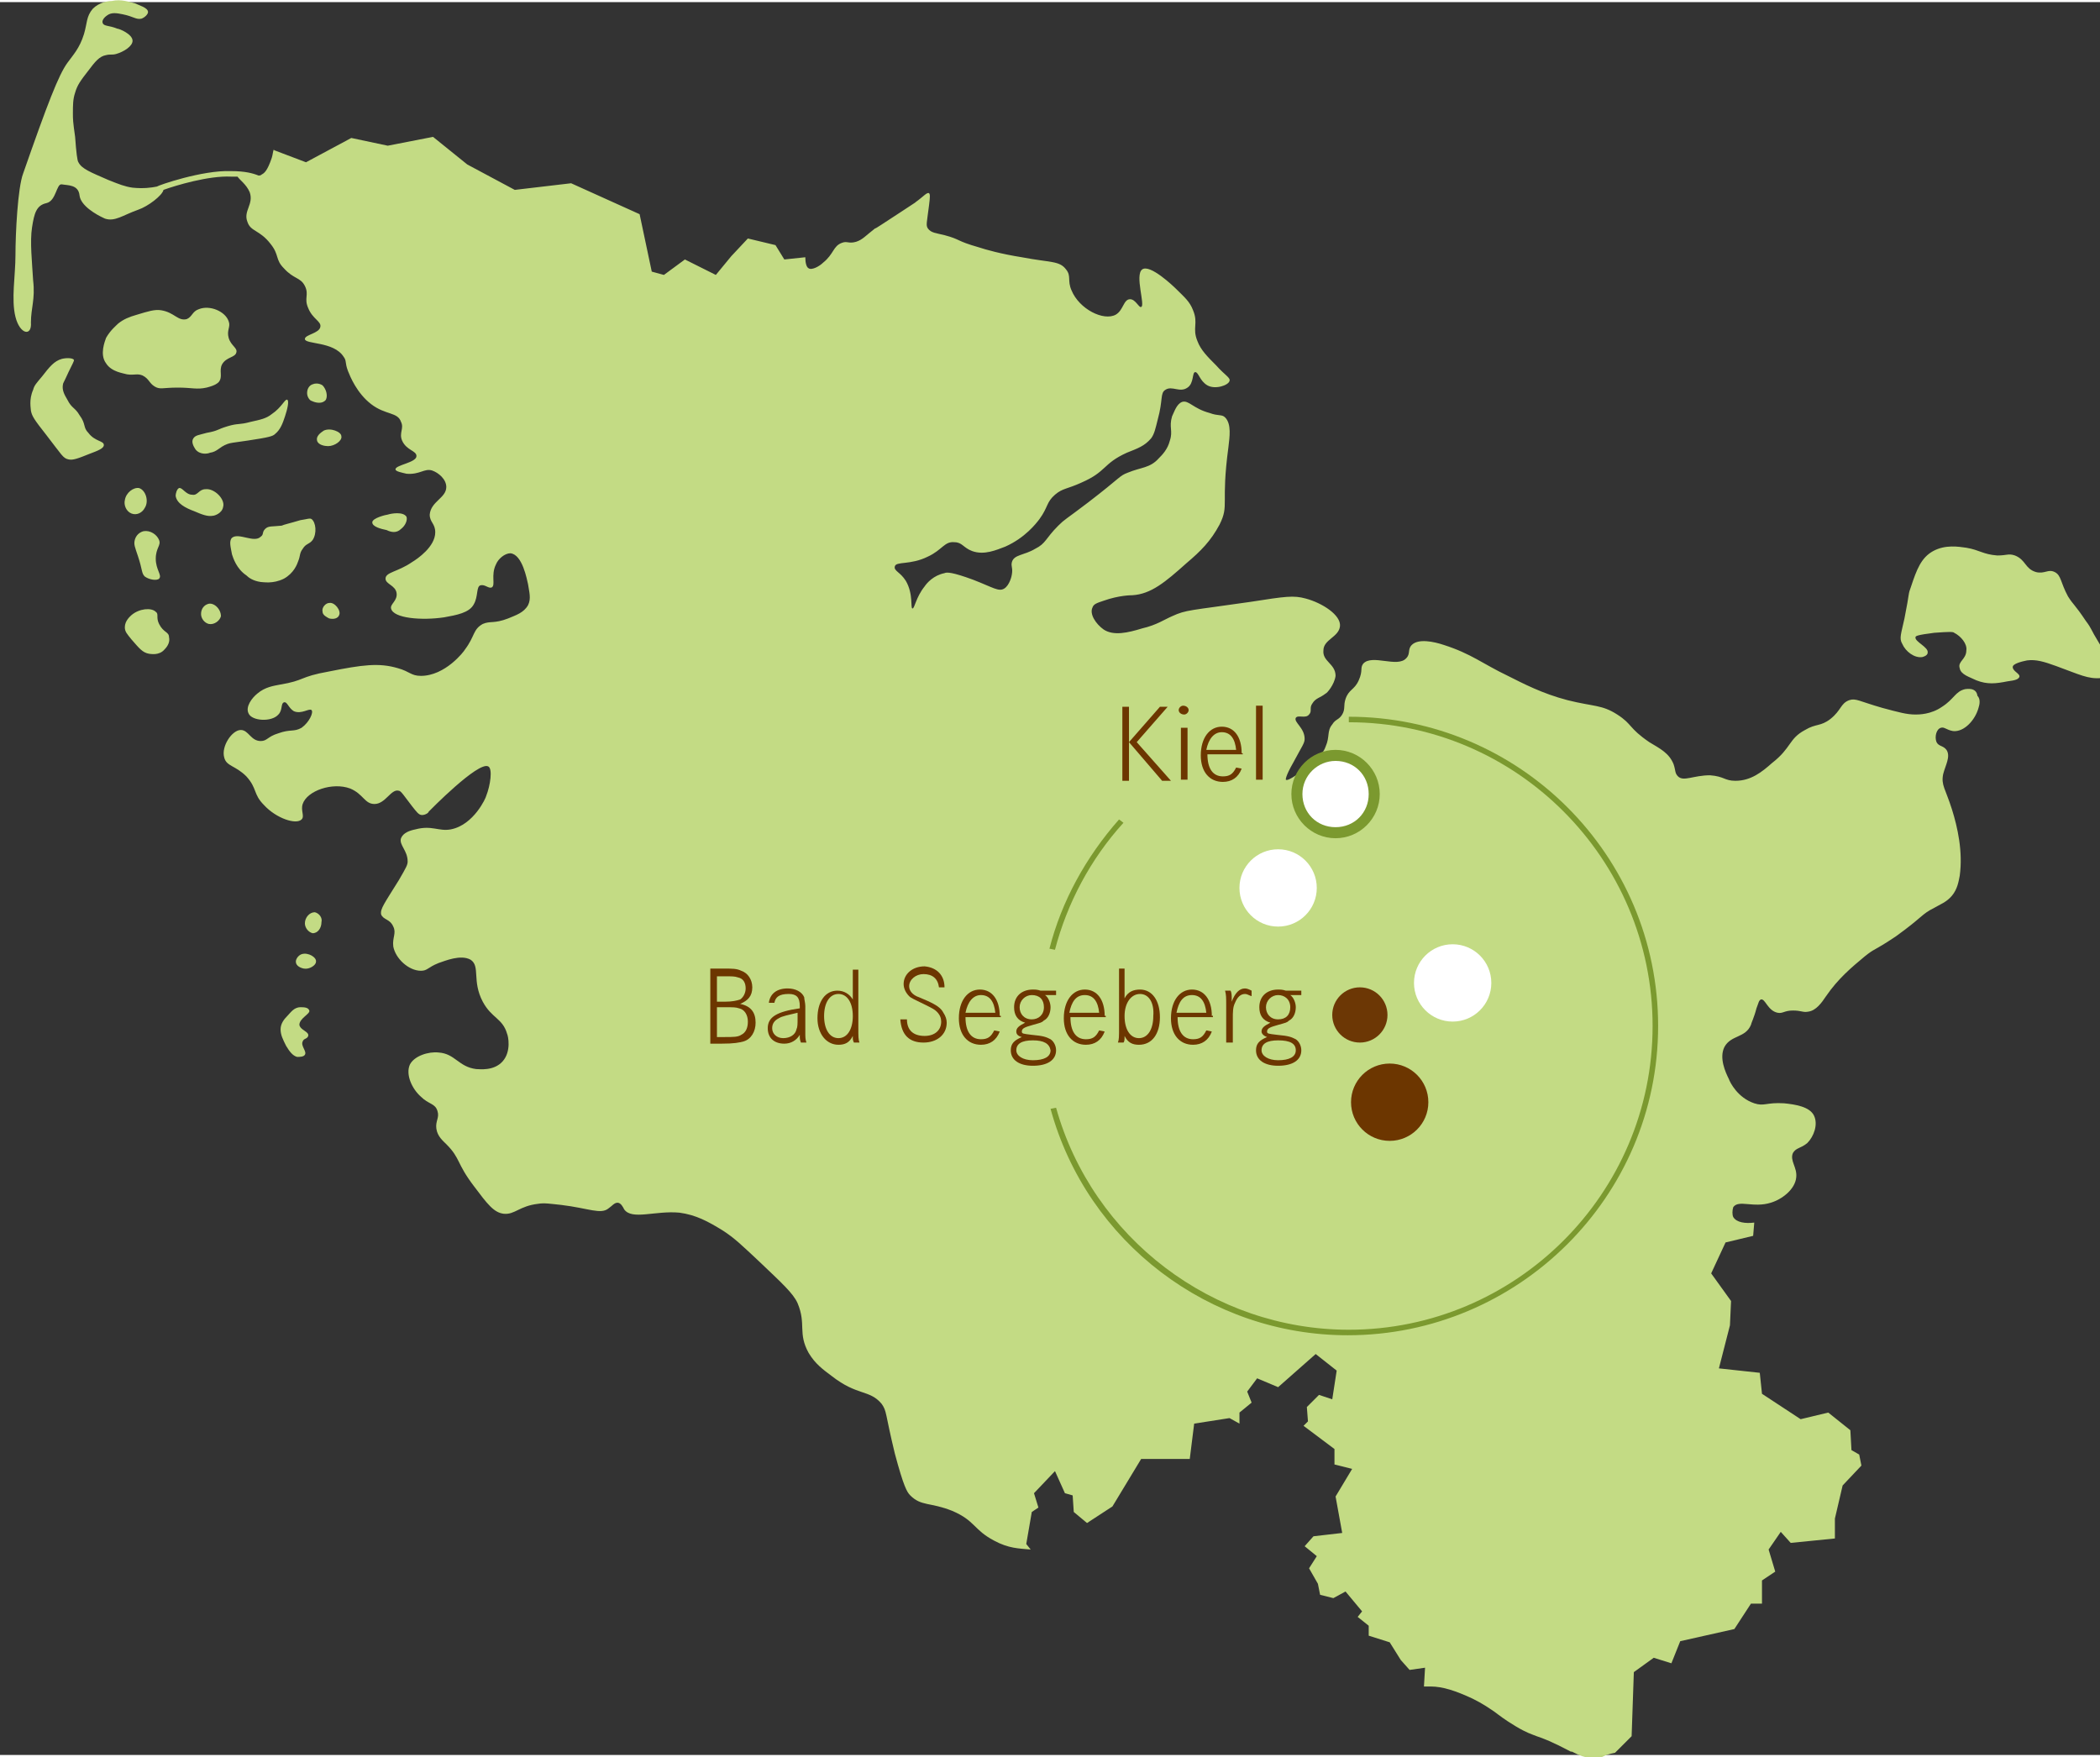 <?xml version="1.0" encoding="utf-8"?>
<svg xmlns="http://www.w3.org/2000/svg" xmlns:xlink="http://www.w3.org/1999/xlink" version="1.1" id="Grafik3" x="0px" y="0px" viewBox="0 0 190.1 158.7" style="enable-background:new 0 0 190.1 158.7;" xml:space="preserve" width="190" height="159">
<rect x="0" y="0" width="190.1" height="158.7" fill="#333333" stroke="none"/>
<style type="text/css">
	.st0{fill:#C3DB84;}
	.st1{fill:#6C3600;}
	.st2{fill:#FFFFFF;}
	.st3{fill:#7B992F;}
	.st4{fill:#6C3705;}
</style>
<title>schleswig-holstein-karte_klein_roennau</title>
<g>
	<g>
		<path class="st0" d="M29.3,38.8c-0.3,0.2-0.7,0.5-0.6,0.9c0.1,0.4,0.7,0.5,1,0.5c0.6,0,1.3-0.5,1.2-0.9    C30.9,38.9,29.9,38.5,29.3,38.8z M29.8,54.4c-0.3,0-0.7,0.4-0.6,0.8c0,0.3,0.4,0.5,0.6,0.6c0.4,0.1,0.8,0,0.9-0.3    C30.9,55.1,30.3,54.3,29.8,54.4z M25.5,47.4c-0.9,0.1-1.2,0-1.5,0.3c-0.3,0.3-0.1,0.5-0.4,0.7c-0.6,0.6-2-0.4-2.6,0.1    c-0.3,0.3-0.1,0.9,0,1.5c0.1,0.3,0.4,1.3,1.3,1.9c0.2,0.2,0.6,0.5,1.3,0.6c0.2,0,1.1,0.2,2.1-0.3c0.9-0.5,1.2-1.3,1.3-1.6    c0.2-0.5,0.1-0.7,0.4-1.1c0.3-0.5,0.6-0.4,0.9-0.8c0.4-0.6,0.3-1.6-0.1-1.9c-0.2-0.1-0.3,0-1,0.1C26.2,47.2,25.7,47.3,25.5,47.4z     M18.7,34.9c0.8-0.2,1-0.4,1.1-0.5c0.4-0.5,0-1,0.3-1.6c0.4-0.7,1.2-0.6,1.3-1.1c0.1-0.4-0.5-0.6-0.7-1.3c-0.2-0.7,0.2-1,0-1.5    c-0.3-0.9-1.7-1.5-2.7-1.1c-0.6,0.2-0.6,0.7-1.1,0.9c-0.8,0.2-1.1-0.6-2.3-0.8c-0.6-0.1-1.2,0.1-2.2,0.4c-0.7,0.2-1.2,0.4-1.7,0.8    c-0.2,0.2-0.7,0.6-1.1,1.3c-0.1,0.3-0.6,1.5,0,2.3c0.5,0.8,1.6,0.9,1.9,1c0.7,0.1,0.9-0.1,1.4,0.1c0.6,0.3,0.6,0.7,1.1,1    c0.5,0.3,0.7,0.1,2.1,0.1C17.4,34.9,17.8,35.1,18.7,34.9z M14.4,48.7c-0.2-0.5-0.8-0.9-1.4-0.8c-0.4,0.1-0.7,0.4-0.8,0.8    c-0.1,0.4,0,0.6,0.3,1.5c0.4,1.2,0.3,1.5,0.6,1.8c0.4,0.3,1.1,0.4,1.3,0.2c0.3-0.3-0.3-0.8-0.3-1.8C14.1,49.4,14.6,49.2,14.4,48.7    z M8,39c-0.5-0.5-0.2-0.8-0.8-1.6c-0.4-0.7-0.7-0.6-1.1-1.4c-0.3-0.5-0.5-0.9-0.4-1.4c0-0.1,0.1-0.2,0.5-1.1    c0.4-0.8,0.5-1,0.5-1.1c-0.1-0.2-0.7-0.2-1.1-0.1c-0.7,0.2-1.1,0.7-1.8,1.6c-0.5,0.6-0.7,0.8-0.8,1.2C2.6,36,2.8,36.8,2.8,37    c0.1,0.5,0.3,0.8,1.4,2.2c1.4,1.8,1.5,2.1,2,2.2c0.4,0.1,0.9-0.1,1.9-0.5c0.8-0.3,1.3-0.5,1.3-0.8C9.4,39.7,8.6,39.8,8,39z     M14.4,56.3c-0.3-0.6,0-0.9-0.3-1.1c-0.4-0.4-1.5-0.3-2.2,0.3c-0.1,0.1-0.6,0.5-0.6,1.1c0,0.4,0.2,0.6,0.6,1.1    c0.7,0.8,1,1.2,1.6,1.3c0.1,0,0.9,0.2,1.4-0.4c0.3-0.3,0.5-0.7,0.4-1.1C15.3,57,14.8,57.1,14.4,56.3z M12.6,44    c-0.5-0.1-1.2,0.4-1.3,1.1c-0.1,0.4,0.1,1,0.6,1.2c0.5,0.2,1-0.1,1.2-0.5C13.5,45.2,13.2,44.2,12.6,44z M29.2,34.7    c0,0-0.4-0.3-0.9-0.1c-0.3,0.1-0.5,0.4-0.5,0.8c0,0.4,0.3,0.7,0.4,0.7c0.4,0.2,1,0.3,1.3-0.1C29.7,35.6,29.5,35,29.2,34.7z     M177.9,62.2c-0.9,0.2-1,0.9-2.1,1.6c-1,0.7-2.1,0.7-2.4,0.7c-0.8,0-1.5-0.2-3-0.6c-2.1-0.6-2.4-0.9-3-0.7    c-0.8,0.3-0.7,0.9-1.7,1.7c-0.9,0.7-1.3,0.4-2.3,1c-1.5,0.8-1.2,1.6-3,3c-0.9,0.8-1.9,1.6-3.3,1.6c-1,0-1-0.4-2.3-0.5    c-1.5,0-2.4,0.6-2.9,0.1c-0.3-0.3-0.2-0.5-0.4-1.1c-0.4-1-1.2-1.4-2.2-2c-1.9-1.3-1.5-1.6-2.9-2.5c-1.4-0.9-2.1-0.7-4.5-1.3    c-2.3-0.6-4-1.5-5.4-2.2c-2.3-1.1-3.3-2-5.8-2.8c-0.9-0.3-2.3-0.6-2.9,0c-0.4,0.4-0.1,0.8-0.5,1.2c-0.8,0.9-3.1-0.4-3.9,0.5    c-0.3,0.4,0,0.6-0.4,1.5c-0.4,0.9-0.9,0.8-1.2,1.7c-0.2,0.6,0,0.9-0.3,1.4c-0.3,0.5-0.6,0.4-0.9,0.9c-0.5,0.6-0.2,1.1-0.6,2    c-0.2,0.6-0.6,0.9-1.4,1.6c-0.7,0.6-2,1.6-2.2,1.4c0,0-0.1-0.2,0.7-1.6c0.8-1.5,1-1.7,1-2.1c0-1-1-1.5-0.8-1.9    c0.2-0.3,0.9,0.1,1.2-0.3c0.3-0.3,0-0.6,0.3-1c0.3-0.5,0.7-0.5,1.2-0.9c0.1,0,0.8-0.8,0.9-1.6c0-1.1-1.2-1.3-1.1-2.3    c0-1,1.4-1.2,1.5-2.2c0.1-1-1.6-2.1-3.1-2.5c-1.1-0.3-1.8-0.2-5,0.3c-5.5,0.8-5.8,0.7-7.1,1.3c-0.7,0.3-1.4,0.8-2.7,1.1    c-1.3,0.4-2.6,0.7-3.5,0.1c-0.7-0.5-1.3-1.4-1-2c0.1-0.3,0.4-0.4,1-0.6c1.4-0.5,2.5-0.5,2.6-0.5c1.7-0.1,3-1.2,4.9-2.9    c1.3-1.1,2.2-2,3-3.5c0.9-1.8,0.1-1.8,0.8-7c0.1-0.9,0.3-2.1-0.3-2.7c-0.3-0.3-0.6-0.1-1.4-0.4c-1.5-0.4-1.9-1.2-2.5-1    c-0.5,0.2-0.7,0.9-0.9,1.3c-0.3,1,0.1,1.3-0.2,2.2c-0.2,0.8-0.7,1.3-1,1.6c-0.8,0.9-1.6,0.8-2.8,1.3c-0.8,0.3-0.6,0.4-3.6,2.7    c-2.1,1.6-2.1,1.5-2.7,2.1c-1.2,1.2-1.1,1.6-2.1,2.1c-1,0.6-1.9,0.5-2.1,1.2c-0.1,0.4,0.1,0.5,0,1.1c0,0.1-0.2,1-0.7,1.3    c-0.5,0.3-1-0.1-2.8-0.8c-1.9-0.7-2.4-0.7-2.6-0.6c-1,0.2-1.6,0.9-1.8,1.2c-0.8,1-0.9,2-1.1,2c-0.2,0,0.1-1.3-0.6-2.5    c-0.5-0.8-1.1-0.9-1-1.3c0.1-0.5,1.4-0.1,3-0.9c1.3-0.6,1.5-1.4,2.4-1.3c0.7,0,0.8,0.5,1.6,0.8c1.1,0.4,2.2-0.1,3-0.4    c1.8-0.8,2.8-2.1,3.1-2.5c0.8-1.1,0.6-1.5,1.4-2.2c0.7-0.6,1.1-0.5,2.4-1.1c2.3-1,1.9-1.7,4.1-2.7c1-0.4,1.6-0.6,2.2-1.3    c0.3-0.4,0.4-0.9,0.6-1.7c0.5-1.8,0.2-2.4,0.7-2.7c0.6-0.4,1.3,0.3,2-0.2c0.6-0.4,0.4-1.4,0.7-1.4c0.3,0,0.4,0.8,1.1,1.2    c0.7,0.4,1.9,0,2-0.4c0.1-0.3-0.4-0.5-1.2-1.4c-0.8-0.8-1.4-1.4-1.7-2.2c-0.5-1.2,0.1-1.6-0.4-2.8c-0.3-0.8-0.8-1.2-1.5-1.9    c-0.3-0.3-2.4-2.3-3.1-1.8c-0.7,0.5,0.3,3.3-0.1,3.4c-0.2,0.1-0.5-0.7-1-0.7c-0.6,0-0.6,1-1.3,1.4c-1.1,0.6-3.3-0.5-4-2.2    c-0.4-0.9,0-1.3-0.5-1.9c-0.6-0.8-1.4-0.6-4-1.1c-1.9-0.3-3.3-0.7-3.9-0.9c-2.1-0.6-1.6-0.7-3.1-1.1c-0.8-0.2-1.2-0.2-1.5-0.6    c-0.2-0.3-0.1-0.5,0.1-2.1c0.1-0.8,0.1-1,0-1.1c-0.2-0.1-0.5,0.3-1.2,0.8c-0.1,0.1,0,0-1.5,1c-1.4,0.9-2.1,1.4-2.2,1.4    c-0.9,0.7-1.1,1-1.7,1.2c-0.7,0.2-0.8-0.1-1.3,0.1c-0.8,0.3-0.7,1-1.7,1.8c-0.3,0.3-1,0.7-1.3,0.5c-0.2-0.1-0.3-0.5-0.3-1l0,0    L71,23.3L70.2,22l-2.5-0.6l-1.5,1.6l-1.4,1.7L62,23.3l-1.9,1.4L59,24.4l-1.1-5.2l-6.2-2.8L46.6,17l-4.3-2.3l-3.1-2.5L35.1,13    l-3.3-0.7l-4.1,2.2l-2.9-1.1l0-0.1c-0.1,0.2-0.1,0.5-0.2,0.8c-0.4,1.2-0.7,1.4-0.9,1.5c-0.1,0.1-0.2,0.1-0.3,0.1    c-0.5-0.2-1.2-0.4-2.5-0.4c-2.6-0.1-6.6,1.3-6.7,1.4l0,0c0,0,0,0,0,0c-0.5,0.1-1.2,0.2-2.2,0.1c-0.7-0.1-1.2-0.3-2.2-0.7    c-1.6-0.7-2.4-1-2.7-1.6c-0.1-0.1-0.2-0.9-0.3-2.3c-0.2-1.4-0.2-1.6-0.2-2.1c0-0.8,0-1.3,0.2-1.9c0.2-0.7,0.5-1.1,1.2-2    c0.6-0.8,1-1.3,1.6-1.4c0.4-0.1,0.5,0,0.9-0.1c0.7-0.2,1.5-0.7,1.5-1.2c0-0.6-1.2-1.1-1.4-1.1C9.9,2.1,9.4,2.2,9.3,1.9    C9.2,1.7,9.4,1.4,9.7,1.2c0.4-0.3,0.9-0.2,1.4-0.1c1,0.2,1.2,0.5,1.7,0.4c0.3-0.1,0.6-0.4,0.6-0.6c0-0.4-0.8-0.6-1.2-0.8    c-0.5-0.1-1.2-0.4-2.1-0.2C9.8-0.1,9,0,8.4,0.6C7.8,1.3,7.9,1.9,7.6,2.9c-0.4,1.3-1,1.9-1.5,2.6c-0.8,1.1-1.8,3.7-4,10    c-0.5,1.3-0.7,5.5-0.7,7.4c0,1.9-0.4,4,0,5.6c0.4,1.6,1.5,1.8,1.4,0.5c0-1.3,0.4-2.1,0.2-3.8c-0.1-1.7-0.3-3.5-0.1-4.8    c0.2-1.3,0.4-2,1.3-2.2c0.9-0.2,0.9-1.8,1.4-1.7c0.5,0.1,1.5,0,1.6,1c0.1,0.9,1.4,1.7,2.3,2.1c0.9,0.3,1.6-0.3,3-0.8    c0.9-0.3,2.2-1.3,2.3-1.8c1.1-0.4,4.1-1.3,6.1-1.2c0.2,0,0.4,0,0.6,0c0.2,0.3,0.8,0.7,1.1,1.4c0.4,1.1-0.6,1.7-0.2,2.7    c0.3,0.9,1.1,0.7,2.1,2c0.8,1,0.4,1.4,1.2,2.2c0.9,1,1.5,0.8,1.9,1.6c0.4,0.8-0.1,1.1,0.3,2c0.4,1,1.2,1.2,1.1,1.7    c-0.1,0.6-1.4,0.7-1.4,1.1c0,0.5,2.6,0.2,3.5,1.6c0.3,0.4,0.1,0.5,0.4,1.3c0.2,0.5,0.8,2,2.1,3c1.3,1,2.4,0.7,2.7,1.6    c0.3,0.6-0.2,1,0.1,1.7c0.4,0.9,1.3,0.9,1.3,1.4c0,0.6-1.9,0.8-1.9,1.2c0,0.2,0.6,0.3,1,0.4c1.2,0.1,1.6-0.5,2.3-0.3    c0.6,0.2,1.3,0.8,1.3,1.5c0,1-1.4,1.3-1.5,2.5c0,0.7,0.5,0.8,0.5,1.6c0,1.3-1.6,2.4-2.1,2.7c-1.3,0.9-2.4,0.9-2.4,1.5    c0,0.5,0.9,0.6,1,1.3c0.1,0.7-0.6,1-0.5,1.4c0.2,0.9,2.8,1.1,4.8,0.8c1.1-0.2,2.3-0.4,2.7-1.2c0.4-0.7,0.2-1.6,0.6-1.7    c0.4-0.1,0.7,0.3,1,0.2c0.4-0.2-0.1-1.1,0.4-2.1c0.2-0.5,0.8-1,1.3-1c1.1,0.1,1.5,2.4,1.6,2.8c0.1,0.7,0.3,1.3,0,1.9    c-0.4,0.7-1.1,0.9-1.8,1.2c-1.3,0.5-1.6,0.2-2.3,0.5c-0.9,0.5-0.7,1.1-1.6,2.3c-0.1,0.2-1.8,2.4-4,2.4c-0.9,0-1-0.4-2.1-0.7    c-1.7-0.5-3.2-0.3-6.2,0.3c-2.8,0.5-2.1,0.8-4.5,1.2c-0.5,0.1-1.3,0.2-2,0.8c-0.5,0.4-1.1,1.2-0.8,1.8c0.3,0.7,2.1,0.8,2.7,0.1    c0.4-0.4,0.2-1,0.5-1.1c0.3-0.1,0.4,0.5,0.9,0.8c0.7,0.3,1.4-0.3,1.6-0.1c0.2,0.2-0.2,1.1-0.9,1.6c-0.7,0.4-1,0.1-2.1,0.5    c-1,0.3-1,0.7-1.6,0.7c-0.9,0-1.1-1-1.8-1c-0.8,0-1.8,1.5-1.5,2.5c0.2,0.8,1,0.7,2,1.7c1,1.1,0.6,1.6,1.6,2.6    c1.1,1.2,2.9,1.8,3.4,1.3c0.3-0.3-0.1-0.8,0.1-1.4c0.4-1.2,2.7-2,4.3-1.4c1.2,0.5,1.3,1.4,2.2,1.4c1,0,1.5-1.4,2.2-1.2    c0.2,0,0.5,0.5,1.2,1.4c0.4,0.5,0.6,0.8,0.9,0.8c0.3,0,0.6-0.2,0.6-0.3c0.1-0.1,4.5-4.6,5.4-4.1c0.4,0.2,0.2,1.7-0.2,2.7    c0,0.1-1.1,2.6-3.2,3c-1.1,0.2-1.7-0.4-3.2,0c-0.5,0.1-1.1,0.3-1.3,0.8c-0.2,0.6,0.6,1.1,0.6,2.1c0,0.3-0.1,0.5-0.8,1.7    c-1.3,2.1-1.7,2.6-1.6,3.1c0.2,0.5,0.8,0.4,1.1,1.1c0.3,0.6-0.1,1,0,1.8c0.2,1.1,1.4,2.2,2.5,2.2c0.6,0,0.6-0.3,1.6-0.7    c0.6-0.2,2-0.8,2.9-0.3c0.9,0.6,0.1,1.9,1.1,3.8c0.8,1.5,1.8,1.5,2.2,2.9c0.1,0.2,0.4,1.6-0.4,2.5c-0.8,0.9-2.1,0.7-2.4,0.7    c-1.6-0.2-1.9-1.4-3.4-1.5c-0.9-0.1-2.2,0.3-2.6,1.1c-0.4,0.9,0.2,2.2,1,2.9c0.7,0.7,1.3,0.6,1.5,1.3c0.2,0.6-0.2,0.9-0.1,1.6    c0.1,0.7,0.6,1.1,0.9,1.4c1.3,1.3,0.9,1.7,2.5,3.8c1.2,1.6,1.8,2.4,2.7,2.5c1,0.1,1.4-0.7,3.1-0.9c0.6-0.1,1.1,0,2.1,0.1    c2.5,0.3,3.6,0.9,4.3,0.3c0.3-0.2,0.5-0.5,0.8-0.5c0.3,0,0.5,0.4,0.6,0.6c0.7,1,2.8,0.1,5,0.3c1.5,0.2,2.6,0.8,3.9,1.6    c1.1,0.7,1.8,1.4,3.3,2.8c2.1,2,3.1,2.9,3.5,3.8c0.8,1.9,0,2.7,1,4.5c0.6,1,1.3,1.5,2.1,2.1c2.3,1.8,3.4,1.2,4.5,2.5    c0.5,0.7,0.3,0.8,1.2,4.5c0.8,3,1.1,3.5,1.4,3.8c1,1,1.8,0.6,3.8,1.4c2.1,0.9,1.9,1.7,3.8,2.7c1.3,0.7,2.2,0.7,3.3,0.8l-0.4-0.5    l0.5-2.9l0.6-0.4l-0.4-1.3l1.9-2l0.9,2l0.7,0.2l0.1,1.5l1.2,1l2.3-1.5l2.6-4.3h4.4l0.4-3.2l3.2-0.5l0.9,0.5v-1l1.1-0.9l-0.4-1    l0.9-1.2l1.9,0.8l3.4-3l1.9,1.5l-0.4,2.6l-1.2-0.4l-1.1,1.1l0.1,1.3l-0.4,0.4l2.8,2.1v1.4l1.6,0.4l-1.5,2.5l0.6,3.3l-2.6,0.3    l-0.8,0.9l1.1,0.9l-0.7,1.1l0.8,1.4l0.2,1l1.2,0.3l1.1-0.6l1.5,1.8l-0.4,0.5l1,0.8l0,0.9l1.9,0.6l1,1.6l0.8,0.9l1.4-0.2l-0.1,1.7    c0.2,0,0.5,0,0.6,0c1.1,0,2.3,0.4,3.8,1.1c1,0.5,1.4,0.8,2,1.2c0.4,0.3,0.9,0.7,1.9,1.3c1,0.6,1.4,0.7,1.9,0.9    c0.6,0.2,1.4,0.5,3.1,1.4l0.1,0c0.6,0.3,1.2,0.6,2.1,0.6c0.4,0,0.6-0.1,0.8-0.2c0.2-0.1,0.5-0.2,1-0.3l1.5-1.5l0.2-5.8l1.8-1.3    l1.6,0.5l0.8-2l4.9-1.1l1.5-2.3h1v-2.1l1.2-0.8l-0.6-2l1.1-1.6l0.9,1l4-0.4l0-1.8l0.7-3l1.7-1.8l-0.2-1l-0.7-0.4l-0.1-1.8l-2-1.6    h0l-2.5,0.6l-3.5-2.3l-0.2-1.9l-3.7-0.4l1-3.9l0.1-2.2l-1.8-2.5l1.3-2.8l2.5-0.6l0.1-1.2c-0.8,0.1-1.6,0-1.9-0.5    c-0.1-0.2-0.1-0.6,0-0.9c0.5-0.7,1.8,0.1,3.4-0.4c1-0.3,2.2-1.2,2.3-2.3c0.1-0.9-0.6-1.5-0.3-2.2c0.3-0.5,0.7-0.4,1.3-0.9    c0.6-0.6,1-1.7,0.6-2.5c-0.4-0.8-1.7-1-2.7-1.1c-1.6-0.1-1.8,0.3-2.7,0c-1.5-0.5-2.2-1.9-2.3-2.2c-0.3-0.6-0.9-1.9-0.4-2.9    c0.6-1.1,1.9-0.8,2.4-2c0-0.1,0.3-0.7,0.5-1.5c0.2-0.5,0.2-0.7,0.4-0.8c0.4-0.1,0.6,1,1.5,1.2c0.5,0.1,0.6-0.2,1.4-0.2    c0.8,0,0.9,0.2,1.4,0.1c0.7-0.1,1.2-0.8,1.6-1.4c1.1-1.6,2.3-2.6,3.5-3.6c1-0.8,0.7-0.4,2.8-1.8c2.5-1.8,2.3-2,3.5-2.6    c0.5-0.3,1.1-0.5,1.6-1.1c0.5-0.6,0.6-1.3,0.7-1.8c0.3-2.2-0.2-4.4-0.7-6c-0.6-1.9-1-2.2-0.8-3.2c0.2-0.8,0.7-1.6,0.3-2.2    c-0.3-0.4-0.7-0.3-0.9-0.7c-0.2-0.5,0-1.2,0.4-1.3c0.3-0.1,0.5,0.2,1.1,0.3c1,0.1,2-1,2.3-2.1c0.1-0.3,0.2-0.8-0.1-1.1    C178.9,62,178,62.2,177.9,62.2z M36.3,47.7c0.4-0.3,0.6-0.8,0.5-1.1c-0.3-0.5-1.4-0.3-1.7-0.2c-0.1,0-1.4,0.3-1.4,0.7    c0,0.4,0.8,0.6,1.3,0.7C35.4,48,35.9,48.1,36.3,47.7z M28.5,82.4c-0.5,0-0.9,0.5-0.9,1c0,0.4,0.3,0.8,0.7,0.9c0.5,0,0.8-0.5,0.8-1    C29.2,82.9,28.9,82.5,28.5,82.4z M190,58c-0.8-1.3-0.6-1.2-1.2-2c-1-1.5-1.1-1.4-1.6-2.2c-0.7-1.3-0.6-1.9-1.2-2.2    c-0.6-0.3-0.9,0.2-1.7,0c-1-0.3-0.9-1.1-1.9-1.5c-0.6-0.2-0.7,0-1.6,0c-1.3-0.1-1.6-0.5-2.8-0.7c-0.7-0.1-1.9-0.3-3,0.3    c-1.1,0.6-1.5,1.7-2,3.2c-0.3,0.8-0.1,0.4-0.6,2.9c-0.3,1.4-0.5,1.8-0.2,2.3c0.3,0.7,1.1,1.3,1.8,1.2c0,0,0.5-0.1,0.5-0.4    c0.1-0.5-1.2-1-1.1-1.4c0-0.1,0.1-0.2,1.7-0.4c1.4-0.1,1.7-0.1,1.8,0c0.6,0.3,1.2,1,1.1,1.6c0,0.8-0.8,1-0.6,1.6    c0.1,0.6,0.9,0.8,1.5,1.1c1,0.4,1.8,0.3,2.8,0.1c0.8-0.1,1-0.2,1.1-0.4c0.1-0.3-0.6-0.5-0.6-0.9c0-0.3,0.8-0.5,1.3-0.6    c0.8-0.1,1.5,0.1,2.6,0.5c2.2,0.8,2.9,1.2,4.1,1.1c0.4-0.1,0.9-0.1,1.1-0.5C191.5,60.2,191,59.7,190,58z M28,91.3    C27.9,91,27.5,91,27.2,91c-0.6,0-0.9,0.5-1.2,0.8c-0.3,0.3-0.6,0.7-0.6,1.2c0,0.5,0.2,0.9,0.5,1.5c0.3,0.5,0.6,0.9,1,1    c0.2,0,0.6,0,0.7-0.2c0.2-0.3-0.4-0.8-0.2-1.2c0.1-0.3,0.4-0.2,0.5-0.5c0.1-0.4-0.7-0.5-0.8-1C27.1,92,28.1,91.6,28,91.3z     M18.8,54.5c-0.3,0.1-0.6,0.4-0.6,0.9c0,0.4,0.3,0.8,0.7,0.9c0.5,0.1,1-0.3,1.1-0.7C20,54.9,19.3,54.3,18.8,54.5z M18.6,44.1    c-0.6,0-0.7,0.6-1.2,0.5c-0.6,0-0.9-0.7-1.2-0.6c-0.2,0.1-0.3,0.5-0.3,0.7c0.1,0.7,0.9,1.1,1.7,1.4c0.7,0.3,1.2,0.5,1.7,0.4    c0.1,0,0.8-0.2,0.9-0.8C20.4,45,19.4,44,18.6,44.1z M27.3,86.2c-0.3,0.1-0.6,0.5-0.5,0.8c0.1,0.4,0.7,0.5,0.7,0.5    c0.5,0.1,1.1-0.3,1.1-0.6C28.7,86.5,27.9,86,27.3,86.2z M26,36c-0.2-0.1-0.5,0.7-1.4,1.3c-0.5,0.4-1,0.5-1.9,0.7    c-1.1,0.3-1.1,0.1-2.1,0.4c-1,0.3-0.8,0.4-1.9,0.6c-0.7,0.2-1,0.2-1.2,0.5c-0.2,0.3,0,0.7,0.2,1c0.4,0.5,1.1,0.4,1.3,0.3    c0.7-0.1,0.8-0.5,1.6-0.8c0.3-0.1,0.4-0.1,1.8-0.3c2-0.3,2.3-0.4,2.5-0.6c0.5-0.4,0.7-1,0.9-1.6C26,36.9,26.2,36.1,26,36z"/>
	</g>
	<g>
		<circle class="st1" cx="125.8" cy="99.6" r="3.5"/>
	</g>
	<g>
		<circle class="st2" cx="131.5" cy="88.8" r="3.5"/>
	</g>
	<g>
		<circle class="st2" cx="120.9" cy="71.7" r="3.5"/>
		<path class="st3" d="M120.9,75.7c-2.2,0-4-1.8-4-4s1.8-4,4-4s4,1.8,4,4S123.1,75.7,120.9,75.7z M120.9,68.7c-1.6,0-3,1.3-3,3    s1.3,3,3,3s3-1.3,3-3S122.6,68.7,120.9,68.7z"/>
	</g>
	<g>
		<circle class="st2" cx="115.7" cy="80.2" r="3.5"/>
	</g>
	<g>
		<circle class="st4" cx="123.1" cy="91.7" r="2.5"/>
	</g>
	<g>
		<g>
			<path class="st1" d="M101.6,63.8h0.6v6.7h-0.6V63.8z M105,63.8h0.7l-2.8,3.2l3.1,3.5h-0.8l-3-3.5L105,63.8z"/>
		</g>
		<g>
			<path class="st1" d="M107.1,63.7L107.1,63.7c0.3,0,0.5,0.2,0.5,0.4s-0.2,0.4-0.4,0.4c-0.3,0-0.5-0.2-0.5-0.4     C106.7,63.9,106.9,63.7,107.1,63.7z M106.9,65.7h0.6v4.7h-0.6V65.7z"/>
		</g>
		<g>
			<path class="st1" d="M112.5,68.1h-3.2c0,1.3,0.5,2,1.4,2c0.6,0,0.9-0.2,1.2-0.8l0.5,0.1c-0.3,0.8-0.9,1.2-1.7,1.2     c-1.2,0-2-0.9-2-2.4c0-1.6,0.8-2.6,1.9-2.6c1.1,0,1.8,0.9,1.8,2.4C112.5,68,112.5,68,112.5,68.1z M111.9,67.7     c-0.1-1-0.5-1.6-1.3-1.6c-0.7,0-1.2,0.6-1.4,1.6H111.9z"/>
		</g>
		<g>
			<path class="st1" d="M113.7,63.7h0.6v6.7h-0.6V63.7z"/>
		</g>
	</g>
	<g>
		<path class="st3" d="M122,120.7c-12.5,0-23.6-8.4-26.9-20.5l0.5-0.1c3.3,11.8,14.2,20.1,26.5,20.1c15.1,0,27.5-12.3,27.5-27.5    c0-15.1-12.3-27.5-27.5-27.5v-0.5c15.4,0,28,12.5,28,28S137.4,120.7,122,120.7z"/>
	</g>
	<g>
		<path class="st3" d="M95.5,85.8L95,85.7c1.1-4.3,3.3-8.3,6.3-11.7l0.4,0.3C98.7,77.6,96.6,81.6,95.5,85.8z"/>
	</g>
	<g>
		<g>
			<path class="st1" d="M64.4,87.5h1c0.9,0,1.3,0,1.7,0.2c0.6,0.2,1,0.8,1,1.5c0,0.8-0.4,1.2-1.1,1.5c1,0.2,1.4,0.8,1.4,1.7     c0,0.8-0.4,1.5-1.1,1.7c-0.4,0.1-0.8,0.2-2,0.2h-1V87.5z M64.9,90.5h0.7c0.7,0,1.1-0.1,1.4-0.2c0.3-0.2,0.5-0.6,0.5-1     c0-0.5-0.2-0.9-0.7-1c-0.3-0.1-0.5-0.1-1.3-0.1h-0.6V90.5z M64.9,93.7h0.7c0.8,0,1.2,0,1.5-0.2c0.4-0.2,0.6-0.6,0.6-1.2     c0-0.6-0.3-1.1-0.8-1.2C66.6,91,66.4,91,65.6,91h-0.7V93.7z"/>
		</g>
		<g>
			<path class="st1" d="M70.1,90.6h-0.5c0.1-0.8,0.7-1.3,1.7-1.3c0.7,0,1.3,0.3,1.5,0.8c0,0.2,0.1,0.5,0.1,0.8v0.3v1.7v0.4     c0,0.4,0,0.6,0.1,0.9h-0.5c-0.1-0.3-0.1-0.3-0.1-0.7c-0.3,0.5-0.8,0.8-1.4,0.8c-0.9,0-1.5-0.5-1.5-1.4c0-1,0.8-1.5,2.9-1.8v-0.2     c0-0.8-0.3-1.1-1-1.1C70.5,89.8,70.2,90.1,70.1,90.6z M72.2,91.5c-0.8,0.2-1.4,0.3-1.7,0.5c-0.4,0.2-0.6,0.5-0.6,0.9     c0,0.5,0.4,0.9,1,0.9c0.6,0,1.1-0.3,1.2-0.8c0.1-0.2,0.1-0.5,0.1-1V91.5z"/>
		</g>
		<g>
			<path class="st1" d="M77.7,87.5v5.3c0,0.9,0,1.1,0.1,1.4h-0.5c-0.1-0.2-0.1-0.3-0.1-0.5c0,0,0-0.1,0-0.1     c-0.3,0.6-0.7,0.8-1.3,0.8c-1.1,0-1.9-1-1.9-2.4c0-1.5,0.7-2.5,1.8-2.5c0.6,0,1.1,0.3,1.4,0.8v-2.7H77.7z M75.9,89.8     c-0.8,0-1.3,0.8-1.3,2c0,1.2,0.5,2,1.3,2s1.3-0.8,1.3-2C77.2,90.6,76.7,89.8,75.9,89.8z"/>
		</g>
		<g>
			<path class="st1" d="M85.5,89.2H85c-0.1-0.8-0.6-1.2-1.4-1.2c-0.7,0-1.3,0.5-1.3,1.1c0,0.4,0.3,0.8,0.9,1l0.7,0.3     c0.9,0.4,1.3,0.7,1.5,1.1c0.2,0.3,0.3,0.6,0.3,0.9c0,1.1-0.9,1.8-2.1,1.8c-1.3,0-2-0.7-2.1-2.1h0.6c0,1,0.6,1.5,1.6,1.5     c0.9,0,1.5-0.5,1.5-1.3c0-0.3-0.1-0.6-0.4-0.9c-0.2-0.2-0.4-0.3-1-0.6c-1-0.5-1.3-0.6-1.5-0.8c-0.3-0.3-0.5-0.7-0.5-1.1     c0-0.9,0.8-1.6,1.9-1.6C84.8,87.4,85.5,88.1,85.5,89.2z"/>
		</g>
		<g>
			<path class="st1" d="M90.6,91.9h-3.2c0,1.3,0.5,2,1.4,2c0.6,0,0.9-0.2,1.2-0.8l0.5,0.1c-0.3,0.8-0.9,1.2-1.7,1.2     c-1.2,0-2-0.9-2-2.4c0-1.6,0.8-2.6,1.9-2.6c1.1,0,1.8,0.9,1.8,2.4C90.6,91.7,90.6,91.8,90.6,91.9z M90.1,91.5     c-0.1-1-0.5-1.6-1.3-1.6c-0.7,0-1.2,0.6-1.4,1.6H90.1z"/>
		</g>
		<g>
			<path class="st1" d="M95.6,89.5v0.4l-1,0c0.3,0.2,0.5,0.7,0.5,1.1c0,0.5-0.2,1-0.6,1.2c-0.2,0.2-0.3,0.2-1,0.4     c-0.7,0.2-1,0.3-1,0.6c0,0.2,0.1,0.2,0.9,0.3c1.1,0.1,1.3,0.2,1.7,0.4c0.3,0.2,0.5,0.6,0.5,1c0,0.9-0.8,1.4-2.1,1.4     c-1.2,0-2-0.5-2-1.4c0-0.6,0.3-0.9,1-1.2c-0.4-0.1-0.5-0.3-0.5-0.5c0-0.3,0.2-0.5,0.8-0.8c-0.7-0.2-1-0.7-1-1.4     c0-1,0.7-1.6,1.7-1.6c0.2,0,0.4,0,0.7,0.1L95.6,89.5z M93.5,94c-1,0-1.5,0.3-1.5,0.9c0,0.5,0.6,0.9,1.5,0.9c1,0,1.6-0.3,1.6-0.9     C95,94.3,94.5,94,93.5,94z M93.4,89.9c-0.6,0-1.1,0.5-1.1,1.1c0,0.6,0.4,1.1,1.1,1.1c0.6,0,1.1-0.4,1.1-1.1     C94.5,90.3,94.1,89.9,93.4,89.9z"/>
		</g>
		<g>
			<path class="st1" d="M100.1,91.9h-3.2c0,1.3,0.5,2,1.4,2c0.6,0,0.9-0.2,1.2-0.8l0.5,0.1c-0.3,0.8-0.9,1.2-1.7,1.2     c-1.2,0-2-0.9-2-2.4c0-1.6,0.8-2.6,1.9-2.6c1.1,0,1.8,0.9,1.8,2.4C100.1,91.7,100.1,91.8,100.1,91.9z M99.5,91.5     c-0.1-1-0.5-1.6-1.3-1.6c-0.8,0-1.2,0.6-1.4,1.6H99.5z"/>
		</g>
		<g>
			<path class="st1" d="M101.3,87.5h0.5v2.7c0.3-0.6,0.8-0.8,1.4-0.8c1.1,0,1.8,1,1.8,2.5c0,1.5-0.7,2.5-1.9,2.5     c-0.6,0-1-0.2-1.3-0.8c0,0.1,0,0.1,0,0.1c0,0.2,0,0.4-0.1,0.5h-0.5c0.1-0.3,0.1-0.5,0.1-1.4V87.5z M103.2,89.8     c-0.8,0-1.4,0.8-1.4,2c0,1.2,0.5,2,1.3,2s1.3-0.8,1.3-2C104.5,90.6,104,89.8,103.2,89.8z"/>
		</g>
		<g>
			<path class="st1" d="M109.8,91.9h-3.2c0,1.3,0.5,2,1.4,2c0.6,0,0.9-0.2,1.2-0.8l0.5,0.1c-0.3,0.8-0.9,1.2-1.7,1.2     c-1.2,0-2-0.9-2-2.4c0-1.6,0.8-2.6,1.9-2.6c1.1,0,1.8,0.9,1.8,2.4C109.8,91.7,109.8,91.8,109.8,91.9z M109.2,91.5     c-0.1-1-0.5-1.6-1.3-1.6c-0.8,0-1.2,0.6-1.4,1.6H109.2z"/>
		</g>
		<g>
			<path class="st1" d="M110.9,89.5h0.5c0.1,0.2,0.1,0.5,0.1,0.7c0,0.1,0,0.2,0,0.3c0.3-0.8,0.7-1.2,1.2-1.2c0.2,0,0.4,0.1,0.6,0.2     V90c-0.3-0.1-0.4-0.2-0.6-0.2c-0.4,0-0.7,0.3-0.9,0.8c-0.2,0.4-0.2,0.8-0.2,1.5v2.1H111v-3v-0.3C111,90.1,111,89.9,110.9,89.5z"/>
		</g>
		<g>
			<path class="st1" d="M117.8,89.5v0.4l-1,0c0.3,0.2,0.5,0.7,0.5,1.1c0,0.5-0.2,1-0.6,1.2c-0.2,0.2-0.3,0.2-1,0.4     c-0.7,0.2-1,0.3-1,0.6c0,0.2,0.1,0.2,0.9,0.3c1.1,0.1,1.3,0.2,1.7,0.4c0.3,0.2,0.5,0.6,0.5,1c0,0.9-0.8,1.4-2.1,1.4     c-1.2,0-2-0.5-2-1.4c0-0.6,0.3-0.9,1-1.2c-0.3-0.1-0.5-0.3-0.5-0.5c0-0.3,0.2-0.5,0.8-0.8c-0.7-0.2-1-0.7-1-1.4     c0-1,0.7-1.6,1.7-1.6c0.2,0,0.4,0,0.7,0.1L117.8,89.5z M115.7,94c-1,0-1.5,0.3-1.5,0.9c0,0.5,0.6,0.9,1.5,0.9     c1,0,1.6-0.3,1.6-0.9C117.3,94.3,116.8,94,115.7,94z M115.7,89.9c-0.6,0-1.1,0.5-1.1,1.1c0,0.6,0.4,1.1,1.1,1.1     c0.7,0,1.1-0.4,1.1-1.1C116.8,90.3,116.3,89.9,115.7,89.9z"/>
		</g>
	</g>
</g>
</svg>
